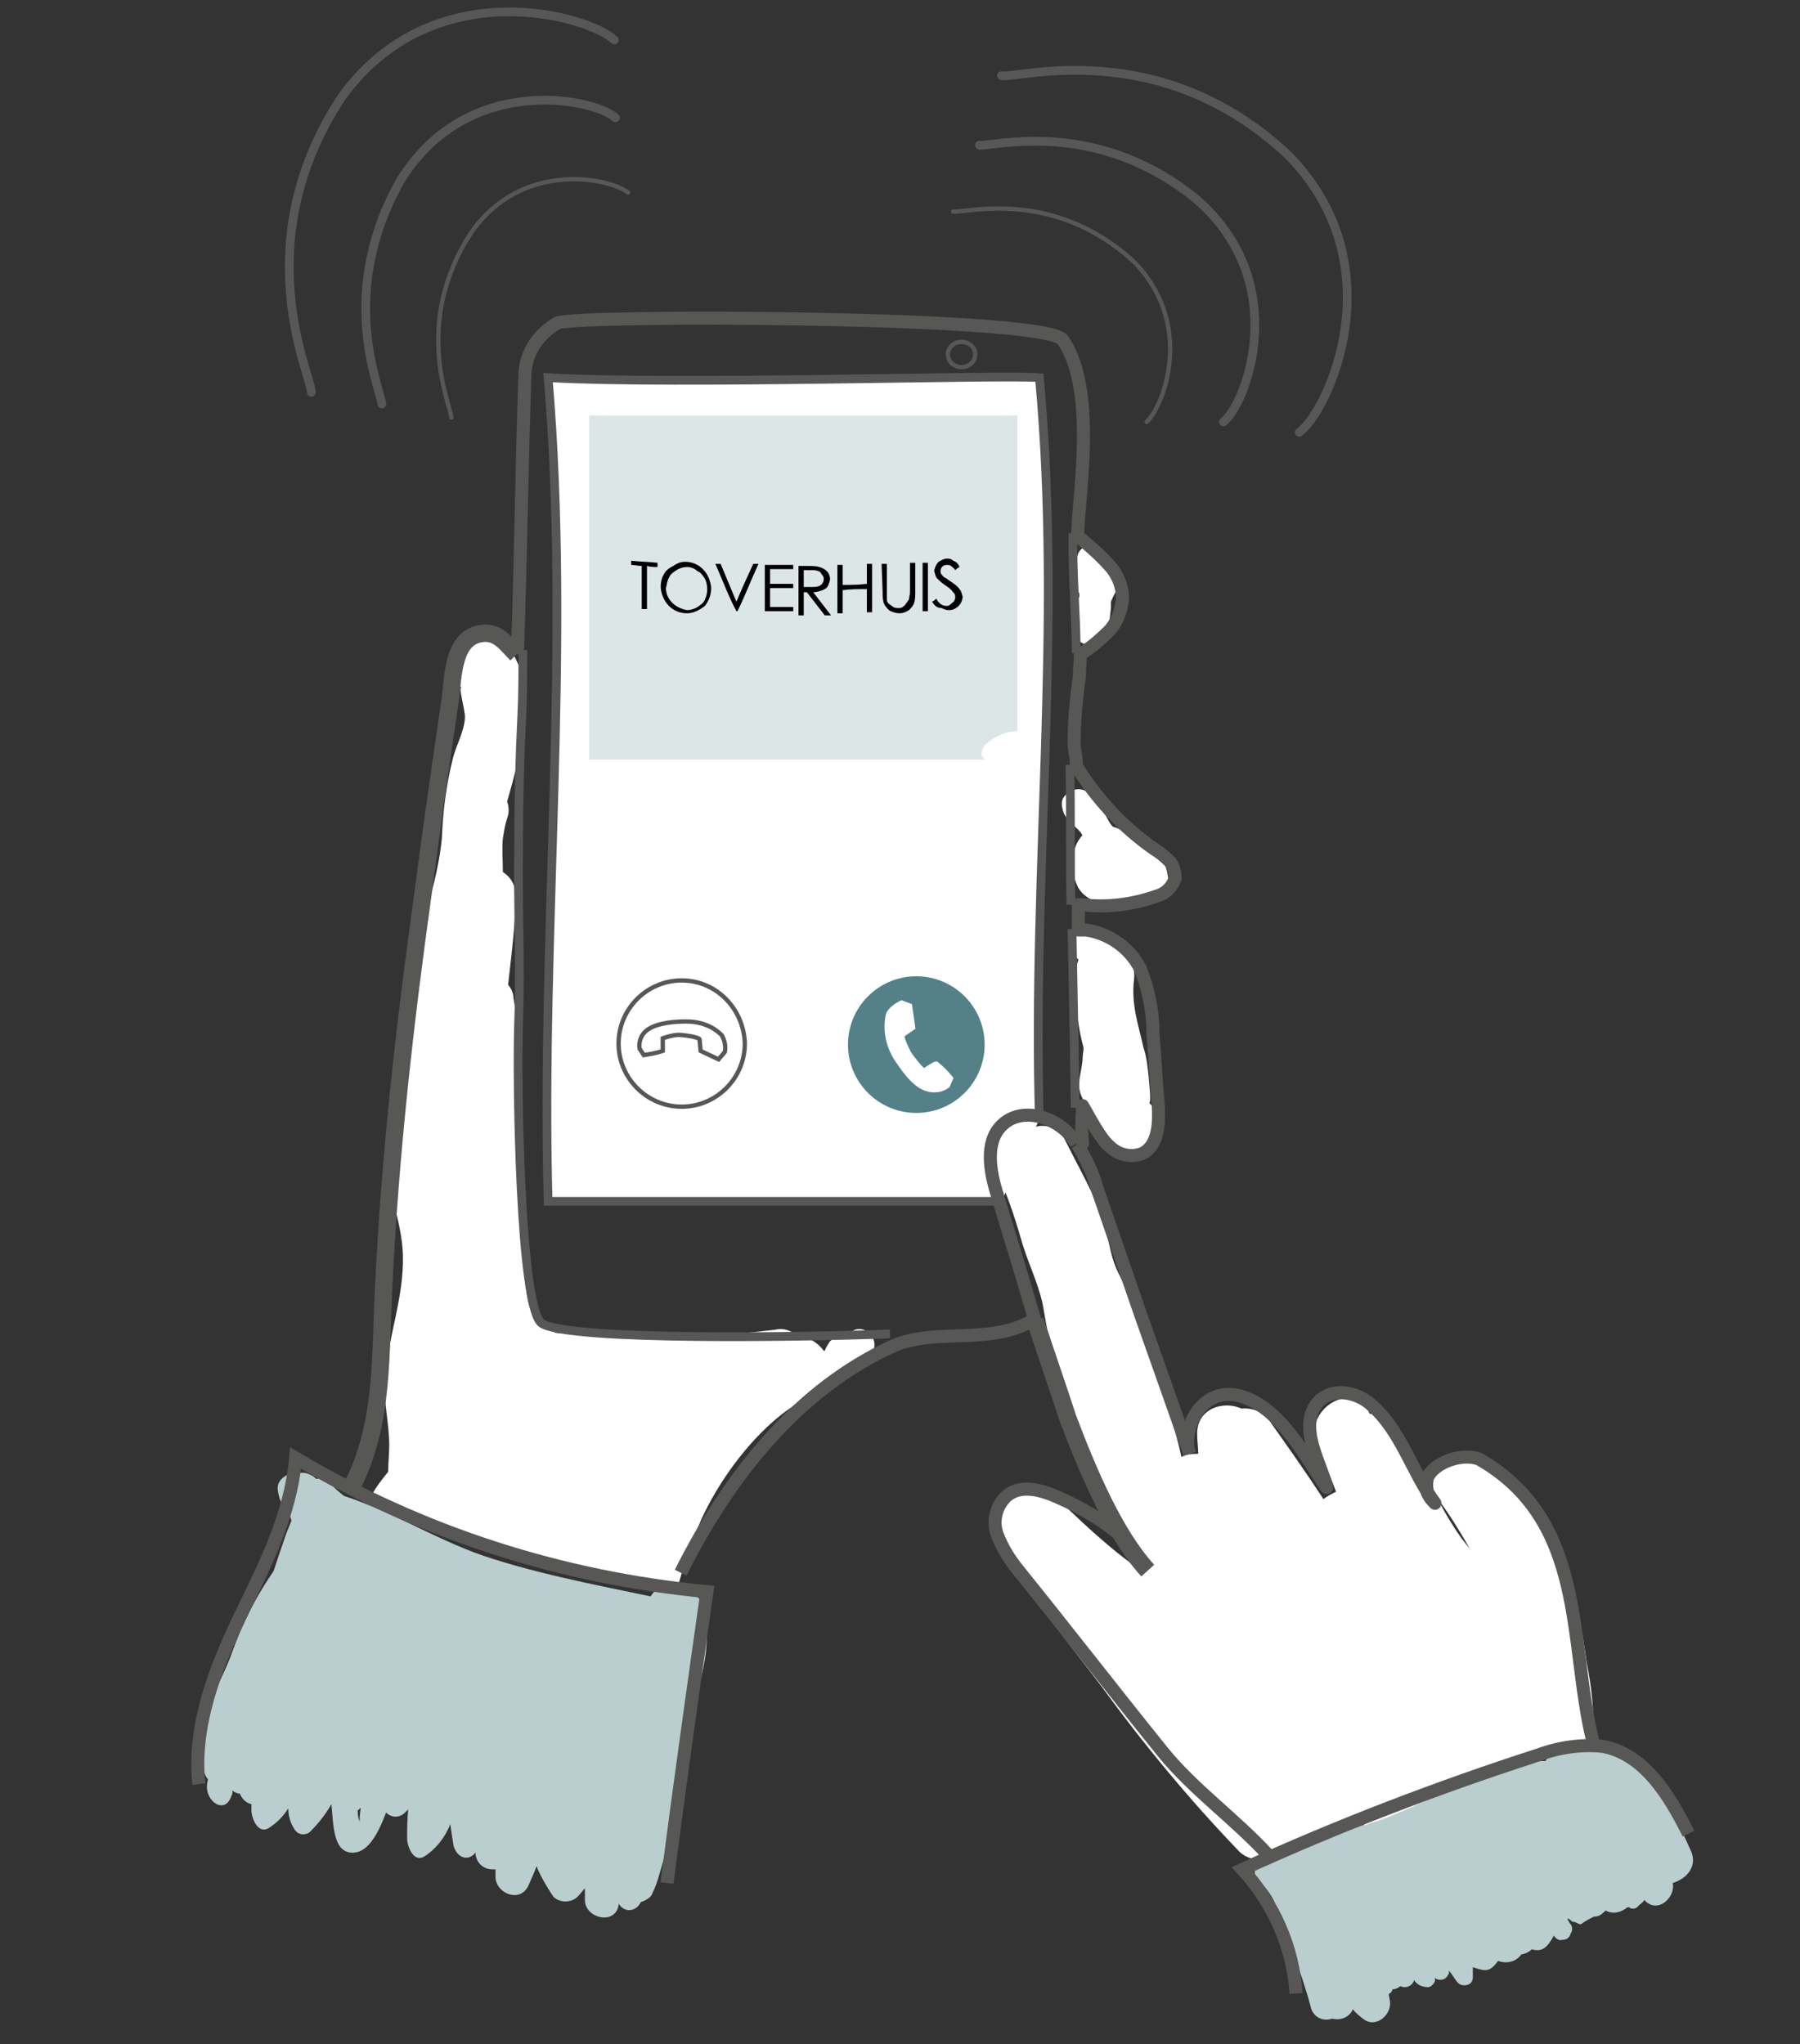 <?xml version="1.0" encoding="utf-8"?>
<!-- Generator: Adobe Illustrator 21.0.2, SVG Export Plug-In . SVG Version: 6.00 Build 0)  -->
<svg version="1.1" id="Layer_1" xmlns="http://www.w3.org/2000/svg" xmlns:xlink="http://www.w3.org/1999/xlink" x="0px" y="0px"
	 viewBox="0 0 171.1 194.3" style="enable-background:new 0 0 171.1 194.3;" xml:space="preserve">
<rect x="0" y="0" width="171.1" height="194.3" fill="#333333" stroke="none"/>
<style type="text/css">
	.st0{fill:#FFFFFF;stroke:#575756;stroke-width:0.83;stroke-miterlimit:10;}
	.st1{fill:#BACDCF;}
	.st2{fill:#FFFFFF;}
	.st3{fill:#DDE6E7;}
	.st4{fill:none;stroke:#575756;stroke-width:1.24;stroke-miterlimit:10;}
	.st5{fill:none;stroke:#575756;stroke-width:1.65;stroke-miterlimit:10;}
	.st6{fill:none;stroke:#575756;stroke-width:1.24;stroke-linecap:round;stroke-linejoin:round;}
	.st7{fill:none;stroke:#575756;stroke-width:0.83;stroke-miterlimit:10;}
	.st8{fill:#538187;}
	.st9{fill:none;stroke:#FFFFFF;stroke-width:0.41;stroke-miterlimit:10;}
	.st10{fill:none;stroke:#575756;stroke-width:0.41;stroke-miterlimit:10;}
	.st11{fill:none;stroke:#575756;stroke-width:0.41;stroke-linecap:round;stroke-miterlimit:10;}
	.st12{fill:none;stroke:#575756;stroke-width:0.83;stroke-linecap:round;stroke-miterlimit:10;}
</style>
<path class="st0" d="M98.8,106.4c-0.7-23.7,2.2-46.7,0-70.5c-3.7-0.3-34.5,0.7-46.7,0c2.2,25.9-0.7,52.5,0,78.3h43.1"/>
<title>stap2</title>
<path class="st1" d="M160.8,176.1c-2.3-5.3-6.7-12.7-13.4-9.2c-0.2,0.1-0.4,0.3-0.5,0.5c-1.5,0-3,0.2-4.4,0.6
	c-2.7,0.9-5.3,2.1-7.8,3.3c-2.2,1.1-4.5,2-6.9,2.8c-1.9,0.8-3.9,1.4-5.9,1.9c-0.3,0-0.5,0.1-0.7,0.3c-1.4-0.2-2.7,1.6-1.4,2.7
	c0.6,0.5,1,1.1,1.3,1.7c1.2,3.4,2.6,6.7,3.5,10.1c0.2,0.9,1.1,1.4,2,1.1h0.1c0.8,0.2,1.6-0.2,1.9-0.9c0.3,0.4,0.7,0.7,1.1,1
	c1.2,0.8,2.7-0.6,2.4-1.9c-0.2-1.2-0.5-2.3-1-3.4c0.3,0,0.7,0,1-0.2c0.2,0.2,0.3,0.4,0.4,0.6c0.9,1.2,2.8,0.2,2.8-1.2
	c0-1.2-0.1-2.3-0.3-3.5c0.3-0.2,0.5-0.5,0.6-0.9c0.8,0.5,1.9,0.3,2.4-0.6c0.1-0.1,0.1-0.2,0.2-0.3v-0.1c0.7,0.1,1.4-0.2,1.7-0.8
	c0.3,0,0.6,0,0.9-0.2c0.4,0.4,0.8,0.8,1.2,1.1c0.8,0.5,1.8,0.2,2.2-0.6c0.1-0.1,0.1-0.3,0.2-0.4c0.1-0.2,0.1-0.4,0.1-0.7
	c0.4-0.1,0.8-0.4,1.1-0.7c0.1-0.1,0.1-0.2,0.2-0.3c0.4,0.1,0.7,0.1,1.2,0.2c1.1,0.1,2.2,0,3.3-0.2c0.1,0,0.2,0,0.3,0.1
	c0.4,0.3,0.8,0.5,1.2,0.7c0.9,0.2,1.8-0.3,2-1.1c0.1-0.2,0.1-0.5,0-0.7l0,0c0.7,1.3,1.5,2.6,2.5,3.7c1.2,1.4,3-0.2,2.7-1.6v0
	C160.3,178.6,161.3,177.5,160.8,176.1"/>
<path class="st1" d="M66.8,152.2c-0.1-0.1-0.2-0.1-0.3-0.2l-0.1-0.1l0,0c-0.2-0.2-0.4-0.2-0.6-0.3c-0.6-0.3-1.3-0.6-2-0.8
	c-0.9-0.2-1.8,0.4-2.1,1.3c-0.1,0.3-0.1,0.5,0,0.8c0,0.1,0.1,0.2,0.1,0.3c-3.8-1.2-7.7-2.1-11.6-2.7c-2.2-0.3-4.5-0.6-6.8-1
	c-2.3-1.1-4.7-1.9-7.2-2.3c-0.8-0.1-1.6,0.3-1.9,1.1c-0.2-0.2-0.3-0.3-0.5-0.4c-0.8-0.7-1.7-1.3-2.6-1.7c0-0.8,0-1.7-0.2-2.5
	c-0.1-0.5-0.4-0.9-0.7-1.3l0,0c0.4-0.8,0-1.9-0.8-2.2c-0.2-0.1-0.4-0.2-0.7-0.2H28c-0.8,0.1-1.7,0.7-1.6,1.6
	c0.1,0.9,0.5,1.8,1.2,2.6c0.3,0.9,0.4,1.9,0.3,2.8l-0.5,0.5c-2.2,2.7-4,5.9-5.2,9.2c-1.6,4.6-4,6.6-2.8,11.7
	c0.5,2.1,3.6,1.2,3.2-0.9c-0.7-3.2,1.6-6.8,2.8-9.9c0.7-1.7,1.5-3.3,2.5-4.8c0.3-0.5,1.5-2.8,2-3.1c1.2-0.5,3.6,2,5.7,3.5
	c-0.9,0-1.8,0.5-2.2,1.3c-0.6,1.1-0.9,2.3-0.8,3.5c-0.4,0.6-0.3,1.4,0.1,2c0.4,3.5,2.2,7,4.7,7.9c0.7,0.3,1.5,0.4,2.3,0.2
	c0.1,0.9,0.4,1.7,1,2.4c0.4,0.5,1.1,0.6,1.7,0.4c0.5,0.1,1,0.1,1.5-0.1c0.2-0.1,0.4-0.2,0.6-0.4c-0.2,1.1-0.6,2.2-1.1,3.1
	c-0.4,0.8-0.2,1.8,0.6,2.2c0.4,0.2,0.8,0.3,1.2,0.2v0.2c0,0.9,0.7,1.6,1.6,1.6c0.1,0,0.2,0,0.3,0v0.8c0.1,1.5,2.3,2.4,3.1,0.8
	c0.3-0.7,0.6-1.3,0.8-1.9c0.4,1,1,2,1.6,2.9c0.6,0.6,1.7,0.6,2.3,0c0.3-0.3,0.5-0.6,0.7-0.8v1.2c0.1,1.7,2.9,2.3,3.2,0.4
	c0.1-0.3,0.2-0.7,0.3-1.1c0.5,0.8,1.5,1.1,2.3,0.6c0.2-0.1,0.5-0.3,0.6-0.6c0.3-0.6,0.5-1.2,0.7-1.9c1-3.3,1.6-6.7,1.9-10.1
	c0.1-0.8,0.2-1.6,0.3-2.3c0.9-4.1,2.7-7.4,2.2-11.6c0.4-0.5,0.4-1.2,0-1.7C66.9,152.4,66.9,152.3,66.8,152.2 M36.6,161.5
	c0.3-0.1,0.6-0.2,0.8-0.3s0.3-0.3,0.3-0.3c0.1,0.8,0.4,1.6,0.7,2.4C37.3,163.5,36.7,162.9,36.6,161.5 M58.4,172.6
	c-0.1,0.1-0.3,0.2-0.3,0.3c-0.8-0.5-1.8-0.3-2.3,0.4c0-1.1-0.3-2.1-0.8-3c-0.2-0.3-0.5-0.5-0.8-0.7l-0.1-0.1c0-0.4-0.1-0.7-0.1-1.2
	c0.8,0.3,1.8-0.2,2-1l0,0c0.2-0.7,0.4-1.3,0.6-2c0.5,0.3,1,0.4,1.6,0.2c0.1,0.9,0.1,1.7,0.1,2.6c0,0.4,0.1,0.8,0.4,1.2
	C58.5,170.3,58.5,171.4,58.4,172.6 M62.6,160.2L62.6,160.2c0-0.4-0.1-0.8-0.3-1.1c0.3-0.3,0.5-0.8,0.6-1.2l0,0l0,0
	c0,0,0-0.1,0.1-0.1l0,0l0.1-0.1C62.9,158.5,62.8,159.3,62.6,160.2"/>
<path class="st1" d="M64.4,152.3c-5.9-1.3-11.8-2.3-17.5-4.1c-4.9-1.5-9.3-4.4-14.2-6c-0.5-0.4-1-0.8-1.4-1.3
	c-0.3-0.4-0.8-0.5-1.2-0.3c-0.7-0.5-2.1,0.4-1.8,1.9c0.1,0.6-1.1,3.2-1.2,3.6c-0.4,1.2-0.8,2.3-1.2,3.6c-0.2,0.8-0.4,1.5-0.7,2.2
	c0,0.1,0,0.1-0.1,0.2c-1.4,2-2.3,4.3-2.6,6.7c-0.6,1.4-1.2,2.8-1.8,4.2c-0.7,1.6-0.4,3.2-0.6,4.8c-0.2,0.6-0.3,1.2-0.4,1.7
	c-0.3,1.7,1.7,3.1,2.3,1.2c0.1-0.1,0.1-0.3,0.1-0.4l0,0v-0.1c0.2,0.2,0.5,0.3,0.7,0.3c0.2,0.5,0.6,0.9,1.1,1v0.7
	c0.1,0.9,0.7,2.1,1.6,1.6c0.8-0.5,1.4-1.1,1.9-1.9c0,0.7,0.2,1.4,0.6,2c0.3,0.5,0.9,0.6,1.4,0.3l0.1-0.1c0.8-0.8,1.5-1.7,2-2.6
	c0.2,2.1,0.2,4.4,1.8,4.6s2.6-1.7,3.4-3.8c0.5,0.5,1.2,0.5,1.7,0.1l0.1-0.1c0.1-0.1,0.2-0.2,0.3-0.3c-0.1,1-0.1,1.9-0.1,2.9
	c0.1,0.9,0.7,2.1,1.6,1.6c1.1-0.7,2-1.8,2.5-3.1c0.1,0.7,0.2,1.3,0.3,2c0.3,1.2,1.4,1.6,2.1,0.7c0.8-1.1,1.5-2.2,2-3.5v0.7
	c0.1,1.7,1.6,2.1,2.3,0.8c0.5-0.8,0.8-1.7,1.2-2.6c0,0.4,0,0.9-0.1,1.3c-0.1,1.7,1.7,2.1,2.3,0.8c0.3-0.5,0.4-1,0.5-1.5v0.2
	c0,1,0.7,1.7,1.4,1.6c0,0.4-0.1,0.8-0.1,1.2c-0.2,1.6,1.3,2,2.2,1.1c0.2,0.4,0.7,0.6,1.2,0.6c-0.1,0.4-0.1,0.9-0.2,1.4
	c-0.1,0.7,0.1,1.4,0.7,1.8l0,0c0,2.1,2.4,2.1,2.5,0c0.1-1.4,0.4-2.7,0.7-4.1c0.2-0.2,0.3-0.5,0.3-0.7c0.3-2,0.5-4,0.5-6
	c0.1-0.7,0.2-1.3,0.3-1.8c0-0.4,0.1-0.7,0.2-1.1c0.7-2,1-4.1,1.2-6.2c0.5-1.6,0.6-3.3,0.4-5l0.5-1C65.5,154,65.2,152.5,64.4,152.3
	 M30.1,145.7c0.1-0.2,0.1-0.3,0.2-0.5c0.3,0.2,0.4,0.3,0.7,0.5c-0.2,0-0.5,0.1-0.7,0.2C30.2,145.8,30.1,145.8,30.1,145.7
	 M34.3,173.2c-0.2-0.1-0.3-0.5-0.3-1.1c0.1-0.1,0.3-0.2,0.3-0.3C34.2,172.6,34.1,173.1,34.3,173.2 M60.5,163.7
	c0,0.3,0.1,0.5,0.2,0.7c-0.1,0.3-0.1,0.6-0.2,0.9c-0.1,0.4-0.1,0.8-0.2,1.2c-0.2-0.1-0.3,0-0.5,0c-0.2-0.9-0.7-1.4-1.3-1.3
	c-0.3-1.4-2.1-1.7-2.4,0c-0.1,0.3-0.1,0.5-0.2,0.7c0-0.4-0.1-0.7-0.1-1.2c-0.2-1.2-1.6-1.6-2.1-0.7l-0.3,0.5v-0.1
	c0-1.6-1.7-2.3-2.3-0.8c-0.2,0.7-0.5,1.4-0.8,2.1c0.1-1.7-1.7-2.1-2.3-0.8c-1,2-1.7,4.1-2.7,6c0-1.2,0-2.5-0.1-3.6
	c-0.2-1.6-1.7-1.4-2.3-0.4c-0.5,1.1-0.9,2.2-1.3,3.4c0.1-1.2,0-2.4-0.3-3.6c-0.3-1-1-1.4-1.7-1.1c0.1-0.4,0.3-0.8,0.3-1.2
	c0.2-0.6,0-1.3-0.5-1.7c0-0.3-0.2-0.5-0.4-0.7c0.2-0.8,0.3-1.6,0.3-2.4c0.1-1.4-1.5-2.2-2.2-1.2c-0.5,0.7-0.9,1.4-1.4,2.1
	c0.3-0.7,0.6-1.4,0.7-2.1c0.3-0.8-0.1-1.6-0.8-2l-0.3-0.5c0.2-0.7,0.4-1.6,0.6-2.4c1.9,1.1,4,2,6.2,2.5c0.6,0,1.2-0.3,1.4-0.9
	c1.2,0.4,2.5,0.9,3.7,1.4c1.6,0.7,2.2-2.6,0.7-3.2c-2.7-1.2-5.5-1.7-8-3.4c-0.3-0.3-0.7-0.7-1.1-1c-0.5-0.5-1-1-1.5-1.4
	c2.8,1.4,5.8,2.7,8.8,3.7c5.3,1.6,10.6,2.6,15.9,3.7C61.1,157.7,60.5,160.6,60.5,163.7"/>
<path class="st2" d="M80.8,126.5c-0.4,0.4-1.4,0.5-1.9,1c-0.2,0.3-0.4,0.6-0.5,0.9h-0.1c-0.6-0.8-1.4-1.3-2.4-1.3
	c-0.6-0.6-1.4-0.9-2.2-0.7c-4.1,0.5-8.3,0.8-12.4,0.8c-2.8,0-5.7-0.3-8.5-0.5c-0.8-0.6-1.6-1.3-2.3-2c0-0.1,0-0.2-0.1-0.3
	c-0.6-1.8-0.4-3.9-0.7-5.8c-0.3-2.8-0.3-5.7-0.2-8.5c0-5.3,0.2-10.1-0.7-15.3c0-0.4-0.2-0.8-0.5-1.2c0.3-2.8,0.7-5.6,0.7-8.5
	c0-0.9-0.4-1.7-1.2-2.2c0-1.1-0.1-2.2,0-3.2c0.1-0.6,0.2-1.3,0.4-1.9c0.2-0.5,0.2-1.1,0-1.6c0.7-2.4,1.3-4.8,1.7-7.3
	c0.2-2.2,0-6-1.9-7.6c-2.8-2.3-6.9,1.8-4.1,4.1c-0.4-0.3,0.3,2,0.3,2.8c-0.1,1.5-0.9,2.7-1.2,4.1c-0.6,2.4-0.9,4.9-1,7.4
	c-0.2,2.1-0.7,4.2-1.3,6.3c-0.9,2.6-1.9,4.8-2.1,7.5c0,1.4,0,2.7-0.3,4.1c-0.4,1.2-0.7,2.5-0.8,3.7c-0.1,1.1,0,2.2,0.1,3.2
	c-0.4,1.5-0.7,3.1-0.8,4.6c-0.3,3.5,1.4,6.7,1.5,10.2c0.1,4.1-1.4,7.7-1.7,11.7c-0.2,2.1,0.4,4.2,0.4,6.4c0,0.8-0.1,1.6-0.1,2.5
	c-0.4,0.5-0.8,1-1.2,1.6c-0.1,0.2-0.3,0.4-0.3,0.6c2.7,0.7,5.4,2.5,7.5,3.4c1.7,0.7,3.6,1.5,5.4,2.1l1,0.3c3,0.7,6.1,1.2,9.1,1.9
	c2.2,0.1,4.1,0.1,6,1.1c0.5-1.7,1-3.4,1.7-5.1c1.8-4.8,6.3-11,11.2-13.2c0.5-0.2,1-0.6,1.2-1.1h0.1c1.1,0.1,2.1-0.5,2.3-1.6
	c0.2,0,0.4-0.1,0.5-0.3c0.5-0.2,0.9-0.5,1.3-0.8c1.3-1.3-0.7-3.4-2-2"/>
<path class="st2" d="M150.8,157.9c-0.3-2.4-0.8-4.8-1.5-7.1c-1.2-4.5-3.3-8.2-7.1-10.9c-0.2-0.1-0.4-0.2-0.7-0.3
	c-2.1-2.5-6.2-0.3-5.1,2.5c-1.2-2.1-2.2-4.3-3.6-6.4c-0.5-0.9-1.5-1.4-2.6-1.3c-1.5-3.4-6.4-0.4-5,2.9c0.7,1.5,1.2,3,1.8,4.5
	c-0.4,0.2-0.8,0.4-1.2,0.7c-1.7-2.6-3.4-5-5.1-7.4c-0.6-0.9-1.7-1.3-2.7-1.2c-1.7-0.8-4.3,0-4.2,2.5c0,0.6,0.1,1.2,0.1,1.8
	c-0.5,0-1.1,0-1.6,0.3c-0.7-3.4-2.1-6.7-3.1-10c-0.5-1.6-1.1-3.2-1.7-4.8c-1.1-2.6,0.6,1.3-0.4-1c-0.3-0.8-0.8-1.6-1.1-2.4
	c-0.7-1.8-0.7-3.7-1.6-5.5c-0.9-2.2-2-4.1-3.1-6.3c-0.5-1.2-1.9-1.8-3.1-1.3c-1.7-0.3-3.3,0.9-3.6,2.6c-0.1,0.6,0,1.2,0.2,1.7
	c0.9,2,1.6,4,2.2,6.1c0.6,2.2,1.6,4.1,2.1,6.3c0.7,3.8,1.2,7.6,2.7,11.2c1.5,3.4,3.3,6.4,4.6,10c0.4,1.1,0.8,2.1,1.3,3.1
	c0.1,0.3,0.1,0.4,0.2,0.7c-2.2-1.6-4.2-3.4-6.2-5.3c-0.4-0.5-1.1-0.8-1.7-0.9c-1.9-2-6-0.4-4.9,2.6c2.2,5.9,5.9,10.1,9.6,15
	c4,5.5,8.3,10.7,13,15.6c1,1.1,2.7,1.1,3.8,0.1c0.1-0.1,0.2-0.2,0.3-0.4c0.1,0.1,0.3,0.2,0.3,0.3c0.2-0.2,0.4-0.3,0.7-0.3
	c1.1-0.2,2.1-0.6,2.9-1.2c1-0.5,2.1-0.9,3.2-1c0.3-0.1,0.6,0,0.9,0.1c0.4-0.2,0.8-0.3,1.2-0.4c2.7-1,5.3-2.3,7.9-3.5
	s5.9-2.8,8.9-2.8c1.1-0.3,2-1.2,3.1-0.9c0.1,0,0.3-0.3,0.5-0.3C151.6,163,151.3,160.4,150.8,157.9 M138.1,145
	c-0.5-0.8-1-1.6-1.4-2.5l0,0c1.1,1.5,2.1,3.1,3,4.7C139.1,146.5,138.6,145.8,138.1,145"/>
<path class="st2" d="M109.2,104.8c0.3,0.3,0-2.1,0-2.3c-0.1-1-0.2-2-0.5-2.9c-0.5-2.2-1.2-4.2-0.9-6.5c0.2-1.8-1.1-3.3-2.8-3.6
	c-0.4-0.4-0.8-0.7-1.3-0.8c-1.6-0.5-2.3,1.6-1.2,2.5c0,0.2-0.1,0.3-0.1,0.4c-0.3,2.7-0.1,5.4,0.6,8c0,0.3-0.1,0.7-0.1,1.2
	c-0.1,1.1-0.6,2.3-0.1,3.4c0.3,0.7,0.7,1.4,1.2,2.1c0.2,1,0.7,1.9,1.4,2.6C107.8,111.3,111.9,107.3,109.2,104.8"/>
<path class="st2" d="M110.1,81.1L110.1,81.1c-0.2-0.3-0.4-0.6-0.7-0.8c-0.7-0.6-1.5-0.9-2.3-1c-0.4-0.3-0.8-0.6-1.3-0.7
	c-0.3-0.3-0.5-0.7-0.7-1.1c-0.2-0.2-0.3-0.4-0.4-0.6c-0.1-0.3-0.2-0.5-0.3-0.7c-0.3-0.5-0.7-0.8-1.2-1c-0.7-0.4-1.6-0.1-2.1,0.6
	c-0.2,0.3-0.2,0.7-0.1,1.1c0.2,1,1.1,1.5,1.7,2.2c0.1,0.1,0.1,0.2,0.2,0.3c-0.3,0.3-0.6,0.8-0.7,1.2c-0.4,1.3-0.3,2.6,0.3,3.8
	c0.8,1.3,2.5,1.8,3.9,1.1c0.3,0.2,0.7,0.4,1.1,0.5c1.5,0.4,3.1-0.5,3.6-2C111,82.9,110.8,81.9,110.1,81.1"/>
<path class="st2" d="M105.1,53.7L105.1,53.7c0.5-1.8-2.3-2.6-2.7-0.8c-0.2,0.5-0.4,1-0.4,1.6c0.1,0.6,0.3,1.2,0.5,1.7
	c0.1,0.2,0.1,0.3,0.1,0.5c-0.5,1-0.6,2.1-0.5,3.2c0,0.8,0.7,1.4,1.5,1.4c0.4,0,0.7-0.2,1-0.4c0.8-0.7,0.9-2.2,1-3.1v-0.6
	c0.2-0.5,0.4-0.9,0.7-1.3C106.5,55,106,54.1,105.1,53.7C105.2,53.7,105.1,53.7,105.1,53.7"/>
<path class="st3" d="M93.3,71.6c0-0.4,0.3-0.8,0.7-1.1c0.8-0.6,1.7-1,2.7-1v-30H56v32.7h37.6C93.3,71.9,93.3,71.8,93.3,71.6"/>
<path class="st4" d="M106.9,146.3c-1.9-1.7-4.1-3-6.4-4c-1.6-0.7-3.5-1.2-4.8-0.1c-1,0.9-1.4,2.4-0.9,3.7s1.2,2.4,2.1,3.5
	c4.6,5.7,9,11.4,13.6,17.1c2.9,3.6,6.9,6.4,10.1,9.9"/>
<path class="st5" d="M98.4,125.5c1,3.1,2.1,6.2,3.1,9.3c2,5.3,4.5,11.1,7.6,14.5"/>
<path class="st4" d="M102.3,108.7c-0.3-0.5-0.7-1-1.2-1.4c-1.7-1.4-4.3-1.9-5.9-0.3s-1.1,4.4-0.4,6.6c1,3.4,2.1,6.8,3.1,10.3
	l0.5,1.7"/>
<path class="st4" d="M113.1,138.2l-4.7-13.3l-4.1-11.9c-0.4-1.5-1.1-2.9-1.9-4.2"/>
<path class="st6" d="M112.9,137.5c-0.2-3.1,2.2-5.8,5.3-4.7c3.6,1.2,5.9,5.7,7.9,8.6c-0.5-2.1-2.2-4.9-1.4-7.1
	c0.9-2.5,3.9-2.3,5.6-0.8c2.9,2.5,3.9,6.4,6.1,9.4c-2.8-2.7,1.8-5.1,4.2-4.2c10.3,5.9,8.5,17.4,10.8,26.8"/>
<path class="st5" d="M49.1,62.2c-0.9-0.9-1.7-2.1-3.1-2c-3,0.2-2.9,4.1-3.2,6.3C41.9,72.6,41,78.8,40.2,85
	c-1.7,12.2-3.1,24.5-3.7,36.8c-0.4,6.7,0.1,13.5-3.1,19.6"/>
<path class="st7" d="M101.9,88.3c0.1,4.6,0.3,16,0.3,17"/>
<path class="st7" d="M101.7,72.7c0.1,4.8,0,9.3,0.1,13.3"/>
<path class="st7" d="M102,50.7c-0.1,3.8,0.3,7.6,0.3,11.4"/>
<path class="st6" d="M49.2,61.6c0.3-8.7,0.4-17.5,0.7-26.1c0.1-2,1.3-3.8,3.1-4.8c1.7-0.8,46.4-0.7,48,1.6c2.7,3.8,2,11.3,1.6,16
	c-0.1,0.9-0.1,1.8-0.2,2.7l0.2,0.1c1,0.8,2,1.7,2.9,2.7c0.8,0.9,1.2,2,1.2,3.1c-0.1,1.1-0.5,2.2-1.2,3c-0.8,0.8-1.6,1.5-2.5,2.1
	l-0.3,0.1c0,0.7-0.1,1.5-0.1,2.2c-0.3,2.1-0.5,4.3-0.5,6.4c0,0.8,0.2,1,0.2,1.7v0.4c1.9,3.1,4.4,5.8,7.4,7.9c0.5,0.3,1,0.7,1.4,1.1
	s0.6,1,0.6,1.7c-0.3,0.9-1,1.5-1.8,1.7c-2.3,0.8-4.7,1.1-7.1,0.8h-0.3v2.4h0.7c2.2,0.3,4.2,1.7,5.2,3.7c0.8,2,1.2,4.1,1.2,6.2
	c0.2,2.2,0.3,4.6,0.5,6.8c0.1,1.7,0,3.7-1.4,4.5c-1.1,0.5-2.4,0.2-3.2-0.6c-0.9-0.7-2-2.9-2.6-3.9v0.4c-0.1,1.1-0.1,2.2,0,3.2"/>
<path class="st7" d="M84.6,126.8c-7.6,0.3-30.5,0.7-33.1-1c-2.1-1.4-2.4-23.4-2.2-28.7c0.2-5.5-0.1-11.3,0-16.9
	c0-4.1,0.1-8.2,0.3-12.2c0.1-2,0.1-4.2,0.1-6.2"/>
<path class="st4" d="M98.2,125.5c-4.1,2.4-9.1,0.7-13.2,2.4c-9.1,4.1-15.7,12.4-20.3,21.6"/>
<path class="st8" d="M87.1,92.6c-3.7,0-6.7,3-6.7,6.7s3,6.7,6.7,6.7s6.7-3,6.7-6.7l0,0C93.8,95.6,90.8,92.6,87.1,92.6L87.1,92.6
	 M90.1,103.2c-0.5,0.4-1.1,0.5-1.7,0.4c-1.2-0.2-2.2-1.4-3.3-3.1c-0.7-1.2-1-2.6-0.7-4c0.2-0.7,1.3-1.2,1.3-1.2l0.8,0.3l0.3,2.1
	c0,0-0.9,0.6-1,0.7s0.1,0.7,0.6,1.7c0.4,0.6,0.9,1.2,1.4,1.7c0,0,1-0.7,1.2-0.7c0.5,0.4,1,0.9,1.4,1.4L90.1,103.2z"/>
<path class="st9" d="M87.1,92.6c-3.7,0-6.7,3-6.7,6.7s3,6.7,6.7,6.7s6.7-3,6.7-6.7l0,0C93.8,95.6,90.8,92.6,87.1,92.6L87.1,92.6z
	 M90.1,103.2c-0.5,0.4-1.1,0.5-1.7,0.4c-1.2-0.2-2.2-1.4-3.3-3.1c-0.7-1.2-1-2.6-0.7-4c0.2-0.7,1.3-1.2,1.3-1.2l0.8,0.3l0.3,2.1
	c0,0-0.9,0.6-1,0.7s0.1,0.7,0.6,1.7c0.4,0.6,0.9,1.2,1.4,1.7c0,0,1-0.7,1.2-0.7c0.5,0.4,1,0.9,1.4,1.4L90.1,103.2z"/>
<path class="st10" d="M70.8,99.2c0,3.3-2.7,6-6,6c-3.3,0-6-2.7-6-6s2.7-6,6-6C68.1,93.2,70.7,95.9,70.8,99.2z M68.9,100
	c0.1-0.5,0-1.1-0.3-1.6c-0.9-0.9-2.1-1.3-3.4-1.3c-1.7,0-3.2,0.3-3.9,1c-0.4,0.4-0.6,1-0.5,1.6l0.4,0.6c0.6-0.1,1.2-0.2,1.8-0.4
	c0-0.4,0-0.8,0-1.2c0.6-0.2,1.3-0.4,1.9-0.3c1,0.1,1.6,0.3,1.6,0.4s0.1,1.1,0.1,1.1l1.7,0.8L68.9,100z"/>
<path d="M60,53.7v-0.4c0.8,0.1,1.7,0.1,2.5,0.2v0.4c-0.3,0-0.7,0-1-0.1v4.1H61v-4.1C60.7,53.8,60.3,53.7,60,53.7"/>
<path d="M65.1,53.4c1.4,0,2.4,1.1,2.5,2.5c0,0.6-0.2,1.2-0.6,1.7c-0.5,0.4-1.1,0.7-1.7,0.7c-1.4,0-2.4-1.1-2.5-2.5
	c0-0.4,0.1-0.9,0.3-1.2c0.2-0.4,0.5-0.6,0.9-0.8C64.4,53.5,64.8,53.4,65.1,53.4 M65.3,53.9c-0.3,0-0.7,0.1-1,0.3s-0.6,0.4-0.7,0.7
	c-0.2,0.3-0.2,0.7-0.3,1c0,0.5,0.2,1,0.6,1.4c0.4,0.4,0.9,0.6,1.4,0.7c0.3,0,0.7-0.1,1-0.3s0.6-0.4,0.7-0.7c0.3-0.6,0.3-1.4,0-2
	c-0.2-0.3-0.4-0.6-0.7-0.7C66,54,65.6,53.9,65.3,53.9"/>
<path d="M68,53.6h0.5c0.5,1.2,1,2.4,1.5,3.6c0.5-1.2,1-2.3,1.6-3.6h0.5c-0.7,1.5-1.3,3.1-2,4.5H70C69.3,56.8,68.7,55.2,68,53.6"/>
<path d="M72.7,53.7h2.7v0.4h-2.2v1.4h2.2v0.4h-2.2v1.8h2.2v0.4h-2.7V53.7z"/>
<path d="M75.9,53.8h0.9c0.4,0,0.7,0,1.1,0.1c0.3,0.1,0.5,0.2,0.7,0.4s0.3,0.5,0.3,0.7s-0.1,0.5-0.2,0.7s-0.3,0.3-0.5,0.4
	c-0.3,0.1-0.6,0.2-0.9,0.2l1.7,2.2h-0.6l-1.7-2.2h-0.3v2.2h-0.5V53.8L75.9,53.8z M76.4,54.2v1.6h0.8c0.2,0,0.4,0,0.7-0.1
	c0.1-0.1,0.2-0.1,0.3-0.3c0.1-0.1,0.1-0.3,0.1-0.4c0-0.2-0.1-0.3-0.2-0.4c-0.1-0.2-0.2-0.3-0.3-0.3c-0.2-0.1-0.4-0.1-0.7-0.1
	C76.9,54.2,76.6,54.2,76.4,54.2"/>
<path d="M79.6,53.7h0.5v1.9c0.8,0,1.5,0,2.3-0.1v-1.9h0.5v4.6h-0.5V56c-0.8,0-1.5,0-2.3,0.1v2.2h-0.5V53.7z"/>
<path d="M83.8,53.6h0.5V57c0,0.2,0.1,0.3,0.2,0.4c0.1,0.1,0.3,0.2,0.4,0.3c0.2,0.1,0.3,0.1,0.5,0.1c0.1,0,0.3,0,0.4-0.1
	s0.2-0.1,0.3-0.3c0.1-0.1,0.2-0.3,0.3-0.4c0-0.2,0.1-0.5,0.1-0.7v-2.8H87v2.8c0,0.3,0,0.7-0.1,1s-0.3,0.5-0.5,0.7
	c-0.3,0.2-0.6,0.3-0.9,0.3s-0.7-0.1-1-0.3c-0.2-0.2-0.4-0.4-0.5-0.7s-0.1-0.7-0.1-1L83.8,53.6L83.8,53.6z"/>
<path d="M87.7,53.5h0.5v4.6h-0.5V53.5z"/>
<path d="M88.6,57.2c0.2-0.1,0.3-0.2,0.4-0.3c0.2,0.4,0.5,0.7,1,0.7c0.2,0,0.3-0.1,0.4-0.2c0.1-0.1,0.3-0.2,0.3-0.3
	c0.1-0.1,0.1-0.3,0.1-0.4c0-0.2-0.1-0.3-0.2-0.4c-0.2-0.3-0.5-0.5-0.8-0.7s-0.5-0.4-0.7-0.6c-0.2-0.2-0.2-0.4-0.3-0.7
	c0-0.2,0.1-0.4,0.2-0.6c0.1-0.2,0.2-0.3,0.4-0.4c0.2-0.1,0.4-0.2,0.6-0.2s0.4,0,0.6,0.2c0.3,0.1,0.5,0.3,0.6,0.6
	c-0.2,0.1-0.3,0.2-0.4,0.3c-0.1-0.2-0.3-0.3-0.4-0.4c-0.1-0.1-0.3-0.1-0.4-0.1c-0.3,0-0.6,0.2-0.6,0.6l0,0c0,0.1,0,0.2,0.1,0.3
	s0.1,0.2,0.3,0.3s0.3,0.2,0.6,0.4c0.3,0.2,0.6,0.4,0.8,0.7c0.2,0.2,0.2,0.4,0.3,0.7c0,0.7-0.6,1.3-1.3,1.3c-0.3,0-0.5-0.1-0.7-0.2
	C89,57.8,88.8,57.5,88.6,57.2"/>
<ellipse class="st10" cx="91.4" cy="33.7" rx="1.3" ry="1.2"/>
<path class="st11" d="M59.7,18.3c-1.8-1.4-10.1-3.1-14.9,3.8c-5.7,8.7-1.9,16.5-1.9,17.6"/>
<path class="st12" d="M58.5,11.2c-1.9-1.8-14-4.4-20.4,5.9c-6.1,10.7-2,19.7-1.8,21.3"/>
<path class="st12" d="M58.4,3.8C56,1.5,41.2-2.8,32.5,9.2c-9.2,13.9-2.9,26.5-2.9,28.1"/>
<path class="st11" d="M109,40.1c1.7-1.6,4.6-9.4-1.3-15.3c-7.7-7-16-4.5-17.1-4.7"/>
<path class="st12" d="M116.3,40.1c2.1-1.6,6.6-13.1-2.5-21.1c-9.5-7.8-19.1-5.1-20.7-5.2"/>
<path class="st12" d="M123.5,41.1c2.7-1.9,9.3-15.9-1.1-26.4C110.2,3.3,96.7,7.5,95.2,7.2"/>
<path class="st4" d="M63.4,179c1.2-9.3,2.5-18.5,3.8-27.7c-13.8-1.3-27.2-5.6-39.1-12.7c-0.5,5.6-3,10.3-5.3,15.1
	s-4.5,10.3-3.9,15.9"/>
<path class="st4" d="M160.5,174.3c-1.8-3.6-4.2-7.6-8.2-8.3c-2-0.2-4.1,0.1-6,0.8c-9.6,3.1-19,6.7-28.2,10.9c3,3.3,4.8,7.4,5.1,11.8
	"/>
<path class="st1" d="M157.2,178.3L157.2,178.3c-0.2-0.1-0.5-0.1-0.7,0.1c-0.1-0.4-0.2-0.9-0.4-1.3c-0.3-0.9-1.2-1.4-2.1-1.1
	c-0.4,0.1-0.7,0.4-0.9,0.7c-0.2,0.1-0.4,0.2-0.6,0.3c-0.7-0.4-1.5-0.3-2.1,0.2c-0.7-0.6-1.7-0.5-2.3,0.2c-0.1,0.1-0.2,0.3-0.3,0.4
	c-0.7-0.6-1.6-1-2.5-1.2c-0.3-0.1-0.6-0.1-0.8,0l0,0c-0.1-0.1-0.2-0.3-0.3-0.3c-0.7-1-1.9-0.6-2.5,0.3c-0.2,0-0.3,0-0.5,0.1
	c-0.9,0-1.6,0.7-1.6,1.6c0,0.1,0,0.3,0.1,0.4l0,0c-0.2,0.1-0.4,0.2-0.6,0.3l-0.9-0.9c-0.5-0.5-1.4-0.6-2-0.3c0,0-0.1,0-0.1,0.1l0,0
	c-0.6,0.4-0.9,1.2-0.7,1.9c0,0.1,0,0.2,0.1,0.2c-0.1,0.1-0.2,0.3-0.3,0.4c-0.2,0.5-0.4,1-0.4,1.6c-0.5,0.4-0.6,1-0.4,1.6l0.5,1.5
	c0.1,0.1,0.1,0.3,0.3,0.4c-0.1,0.1-0.2,0.2-0.2,0.3s-0.1,0.4-0.2,0.7c-0.2-0.1-0.3-0.3-0.4-0.5c-0.2-0.1-0.3-0.3-0.4-0.3
	c-0.4-0.2-0.9,0-1.1,0.4l0,0l-0.1-0.1c-0.3-0.3-0.7-0.3-1-0.2c-0.5-0.3-1.2,0.2-1.2,0.7c-0.1,0.7,0,1.3,0.1,2c-0.1,0.4,0,0.8,0.3,1
	l0.1,0.1c0.4,0.2,0.9,0.1,1.2-0.3c0-0.1,0.1-0.2,0.1-0.2c0.2,0,0.5-0.1,0.7-0.3c0.4,0.2,0.9,0.1,1.2-0.3c0-0.1,0.1-0.1,0.1-0.2v-0.1
	c0.3,0.5,0.8,0.7,1.4,0.7c0.3-0.1,0.5-0.3,0.6-0.6V188l0.1,0.1c0.4,0.2,0.9,0.1,1.1-0.3l0,0c0.1-0.1,0.2-0.3,0.1-0.5l0,0
	c0.3,0.3,0.6,0.9,0.9,1.2c0.3,0.3,0.9,0.3,1.2,0c0.1-0.1,0.2-0.3,0.2-0.5v-1c1.2,0.4,1.6,0.5,2.4-0.6c0.8,0.3,1.7,0.1,2.2-0.6
	c0.4-0.1,0.7-0.2,1-0.5c1,0.3,1.5-0.2,2.1-1.3c0.2,0.3,0.5,0.5,0.8,0.4c0.4,0,0.7-0.2,0.8-0.6c0.2-0.3,0.2-0.7-0.1-1
	c-0.3-0.5-0.3-0.6,0.3-0.1c0.2-0.1,0.6,0.3,0.8,0.2c0.4-0.3,0.8-0.5,1.2-0.7c0.3,0,0.6-0.1,0.8-0.3c0.1-0.1,0.3-0.2,0.3-0.3l0,0
	c0.7,0.4,1.5,0.2,2.1-0.3c0.1,0,0.2,0,0.3,0.1c0.3,0.1,0.6,0,0.8-0.3c0.3-0.2,0.5-0.4,0.6-0.7c0.1-0.1,0.1-0.2,0.2-0.3
	c0.3,0.1,0.6-0.1,0.8-0.3c0.3,0,0.6-0.2,0.7-0.4c0.3-0.3,0.4-0.4,0.5-0.8C159,178,157.6,177.5,157.2,178.3"/>
</svg>
